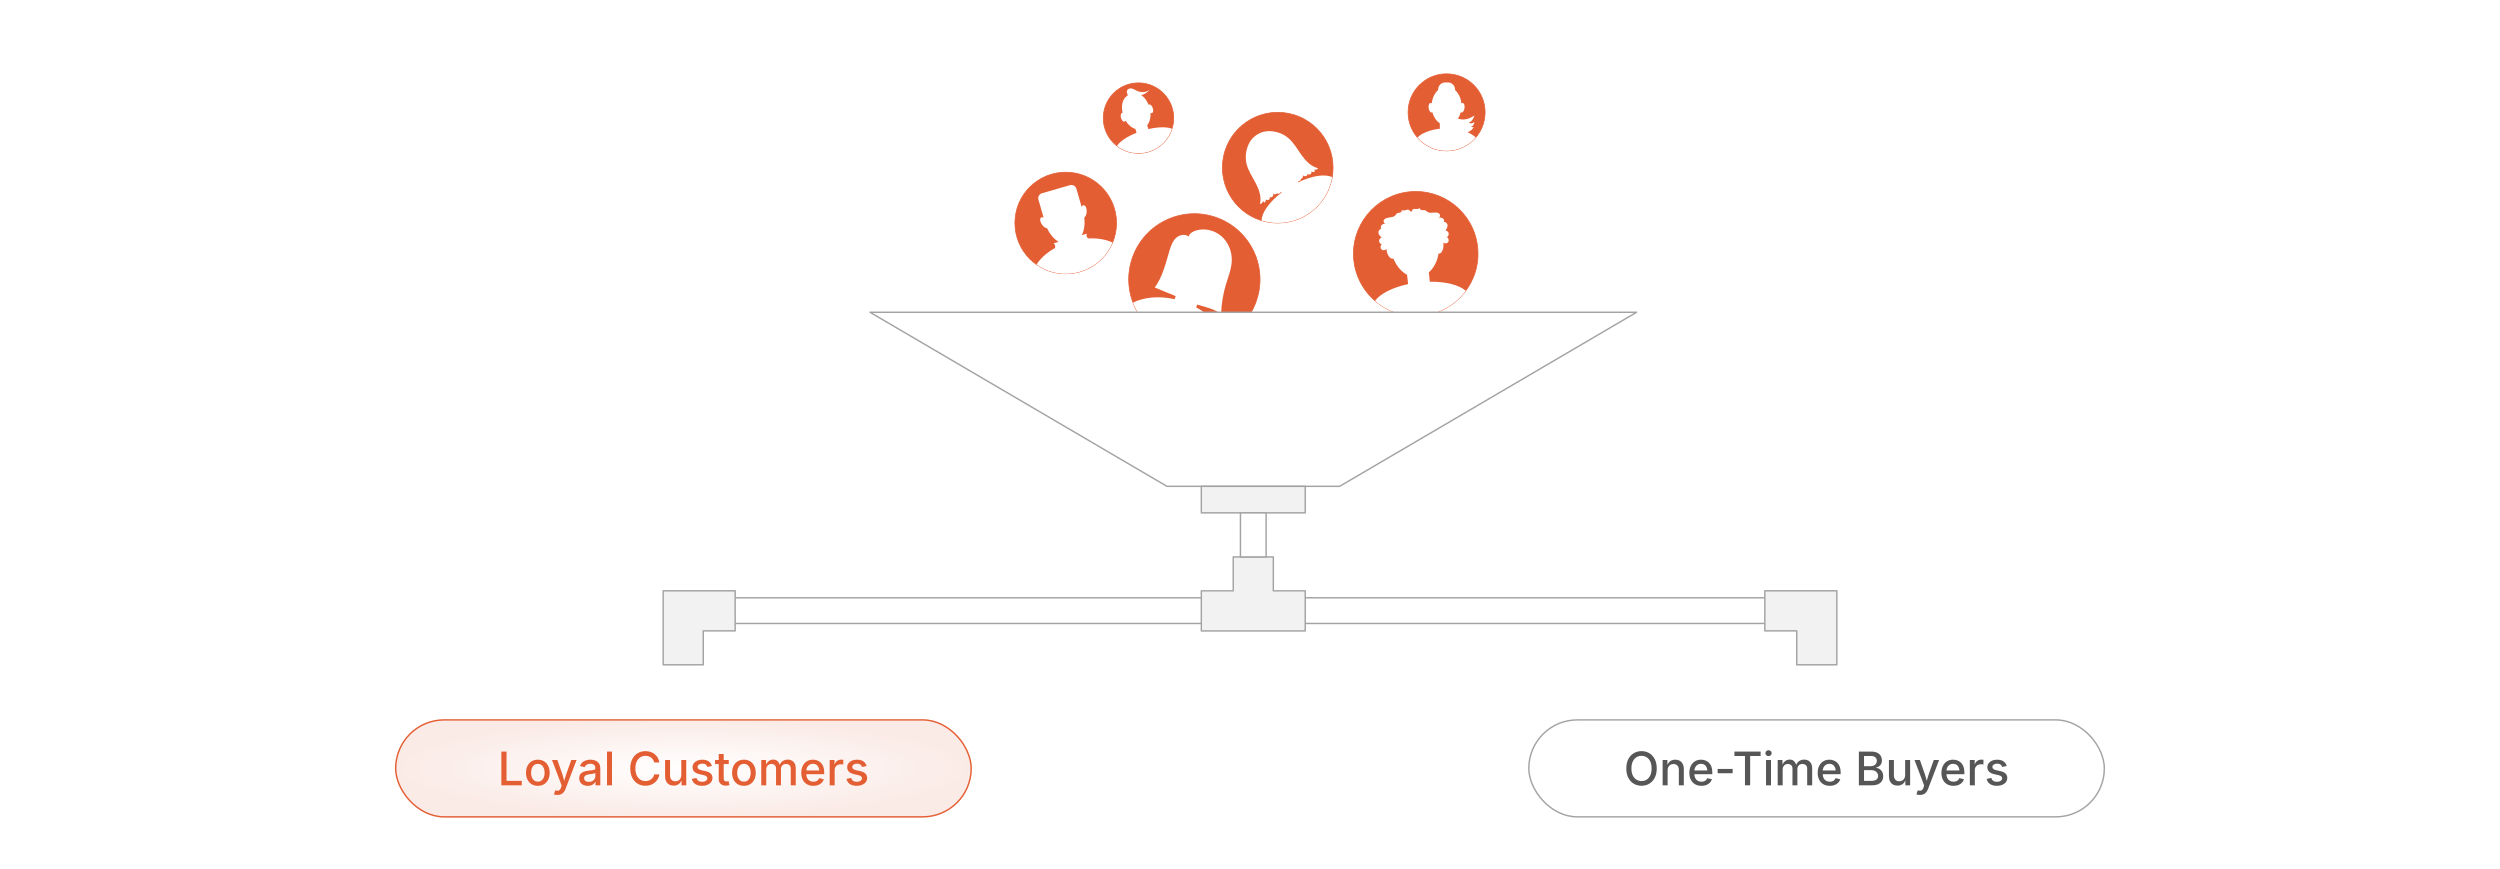 <?xml version="1.0" encoding="UTF-8"?><svg id="_02-Segment-Audiences-Strategically" xmlns="http://www.w3.org/2000/svg" xmlns:xlink="http://www.w3.org/1999/xlink" viewBox="0 0 860 298.867"><defs><filter id="drop-shadow-1" filterUnits="userSpaceOnUse"><feOffset dx="0" dy="7.527"/><feGaussianBlur result="blur" stdDeviation="6.022"/><feFlood flood-color="#333" flood-opacity=".09"/><feComposite in2="blur" operator="in"/><feComposite in="SourceGraphic"/></filter><radialGradient id="radial-gradient" cx="234.303" cy="260.59" fx="234.303" fy="260.59" r="49.009" gradientTransform="translate(-238.138 168.127) scale(2.02 .34)" gradientUnits="userSpaceOnUse"><stop offset="0" stop-color="#fff"/><stop offset=".827" stop-color="#fbeeea"/><stop offset="1" stop-color="#fbebe6"/></radialGradient><filter id="drop-shadow-2" filterUnits="userSpaceOnUse"><feOffset dx="0" dy="7.527"/><feGaussianBlur result="blur-2" stdDeviation="6.022"/><feFlood flood-color="#333" flood-opacity=".09"/><feComposite in2="blur-2" operator="in"/><feComposite in="SourceGraphic"/></filter></defs><circle cx="439.539" cy="57.676" r="19.031" fill="#e45e34" stroke="#e45e34" stroke-miterlimit="10" stroke-width=".25"/><path d="M446.568,62.733l-.138-.224c.232-.155.527-.192.774-.326.257-.14.451-.501.255-.719.535.035.95-.669.661-1.121.353.168.741.34,1.122.251s.673-.582.425-.885c.235.322.717.431,1.067.243s.526-.651.387-1.024c.326.326.914.337,1.251.023-.118-.2-.235-.4-.353-.6.508.191,1.137-.027,1.42-.49-2.416-.539-4.262-2.476-5.699-4.492-1.436-2.016-2.654-4.241-4.532-5.854-2.047-1.759-4.822-2.584-7.506-2.378-3.271.373-5.119,2.729-5.52,3.297-1.469,2.328-2.026,5.244-1.369,7.924.59,2.404,2.024,4.496,3.174,6.688,1.149,2.192,2.043,4.715,1.431,7.114.541-.042,1.019-.505,1.079-1.045.125.195.251.391.376.586.433-.159.689-.688.545-1.126.271.292.762.345,1.088.117.326-.228.446-.707.266-1.062.158.358.73.319.982.02.252-.299.274-.723.283-1.114.272.462,1.088.409,1.298-.083.106.273.515.263.756.097.231-.159.398-.405.64-.543l.138.224c-4.229,3.23-6.875,6.954-6.877,9.645,5.033,1.531,10.671.984,15.506-1.986s7.871-7.753,8.78-12.934c-2.402-1.215-6.919-.538-11.712,1.775Z" fill="#fff" stroke-width="0"/><circle cx="366.607" cy="76.71" r="17.475" fill="#e45e34" stroke="#e45e34" stroke-miterlimit="10" stroke-width=".25"/><path d="M374.336,82.023l-.212-.211c-.378-.377-.471-.954-.23-1.43l-1.739.502-.004-.015c.812-1.652,1.13-3.777.834-6.029.438-.295.778-1.068.827-1.993.064-1.205-.389-2.208-1.012-2.241-.275-.015-.537.162-.749.468l-1.776-6.151c-.275-.951-1.269-1.5-2.22-1.225l-9.608,2.775c-.951.275-1.5,1.269-1.225,2.22l1.776,6.151c-.343-.145-.658-.155-.883.004-.51.36-.358,1.451.338,2.436.535.757,1.235,1.229,1.762,1.245.95,2.063,2.352,3.691,3.92,4.657l.004.015-1.739.502c.457.275.686.812.568,1.333l-.067.292c-2.82,1.582-5.025,3.575-6.335,5.682,4.181,2.933,9.602,4.018,14.89,2.491,5.288-1.527,9.296-5.336,11.27-10.046-2.232-1.084-5.16-1.595-8.389-1.43Z" fill="#fff" stroke-width="0"/><circle cx="487.014" cy="87.291" r="21.416" transform="translate(-6.649 54.13) rotate(-6.319)" fill="#e45e34" stroke="#e45e34" stroke-miterlimit="10" stroke-width=".25"/><path d="M491.863,96.907l-.356-3.214c1.708-1.46,2.918-3.776,3.356-6.483.047.012.094.02.143.024.763.048,1.457-1.11,1.549-2.585.026-.423-.001-.825-.069-1.186.477.399,1.297.329,1.667-.182.397-.548.157-1.437-.462-1.71.48-.229.765-.807.655-1.327-.11-.52-.604-.933-1.136-.948.411-.524.79-1.138.746-1.802-.043-.664-.706-1.309-1.336-1.094.344-.366.13-1.015-.291-1.289-.421-.275-.956-.282-1.458-.28.439-.057.643-.652.44-1.045s-.662-.59-1.101-.648c-1.127-.147-2.433.375-3.319-.336-.183-.147-.333-.34-.545-.441-.347-.165-.755-.043-1.139-.056-.384-.013-.837-.324-.711-.687-.501.23-1.065.324-1.614.268-.205-.021-.419-.061-.612.009-.168.061-.297.198-.407.338-.177.226-.318.472-.435.729-.171-.225-.362-.434-.584-.616-.138-.113-.294-.218-.471-.241-.205-.026-.404.06-.6.125-.523.175-1.093.207-1.633.092.203.326-.171.728-.543.825-.372.097-.797.066-1.099.304-.184.145-.289.366-.435.549-.709.888-2.098.664-3.165,1.054-.416.152-.821.444-.933.873s.217.964.658.924c-.491.108-1.011.232-1.362.592s-.418,1.04-.002,1.322c-.662-.072-1.167.702-1.064,1.36.103.657.607,1.174,1.123,1.595-.515.131-.908.642-.901,1.174.006.532.411,1.033.929,1.151-.544.402-.584,1.322-.077,1.77.473.418,1.288.307,1.666-.187.012.367.074.765.192,1.172.413,1.42,1.343,2.397,2.077,2.184.047-.014.091-.032.134-.054,1.019,2.546,2.707,4.541,4.693,5.592l.356,3.214c-5.384,1.14-9.631,3.317-11.378,5.751,4.352,3.762,10.195,5.773,16.363,5.09,6.168-.683,11.43-3.924,14.853-8.547-2.238-1.993-6.857-3.188-12.361-3.123Z" fill="#fff" stroke-width="0"/><circle cx="497.626" cy="38.642" r="13.246" fill="#e45e34" stroke="#e45e34" stroke-miterlimit="10" stroke-width=".25"/><path d="M504.834,45.498c1.69-.622,2.164-1.863,2.164-1.863-.457.314-.999,0-.999,0,.999-.228,1.209-1.703,1.209-1.703-.914.837-1.979.346-1.979.346,1.446-.567,1.979-2.554,1.979-2.554-2.349,1.6-4.266,1.586-5.669,1.082.424-.639.756-1.383.969-2.199.07.052.145.086.227.097.469.062.947-.622,1.067-1.528.121-.907-.161-1.692-.63-1.754-.15-.02-.301.037-.441.153-.199-1.906-1.021-3.557-2.193-4.597v-.168c0-1.35-1.104-2.454-2.454-2.454h-.915c-1.35,0-2.454,1.104-2.454,2.454v.168c-1.172,1.04-1.994,2.69-2.193,4.597-.14-.116-.291-.173-.441-.153-.469.062-.751.848-.63,1.754.121.906.599,1.591,1.068,1.528.082-.011.158-.045.227-.097.434,1.66,1.36,3.026,2.554,3.809v1.87c-3.346.361-6.151,1.482-7.708,2.998,2.429,2.818,6.022,4.604,10.034,4.604s7.605-1.786,10.034-4.604c-.707-.688-1.672-1.295-2.826-1.786Z" fill="#fff" stroke-width="0"/><circle cx="410.864" cy="96.104" r="22.579" transform="translate(175.935 446.609) rotate(-69.333)" fill="#e45e34" stroke="#e45e34" stroke-miterlimit="10" stroke-width=".25"/><path d="M411.478,105.714l.355-.941c2.864.89,5.952,1.428,8.224,3.367.1-3.48.66-6.947,1.662-10.282.809-2.691,1.914-5.35,2.009-8.158.107-3.156-1.175-6.372-3.556-8.446-2.381-2.074-5.847-2.897-8.853-1.933-1.054.338-2.131.987-2.439,2.049-1.226-1.006-3.169-.599-4.328.484-1.159,1.083-1.713,2.65-2.178,4.166-1.363,4.443-2.38,9.141-5.131,12.881,2.402.99,4.805,1.98,7.207,2.971l-.394,1.044c-5.315-1.198-10.446-.713-14.306,1.174,2.215,5.85,6.832,10.759,13.145,13.141,6.313,2.382,13.022,1.745,18.549-1.185-1.653-3.967-5.185-7.719-9.967-10.33Z" fill="#fff" stroke-width="0"/><circle cx="391.638" cy="40.616" r="12.109" transform="translate(-1.718 23.267) rotate(-3.395)" fill="#e45e34" stroke="#e45e34" stroke-miterlimit="10" stroke-width=".25"/><path d="M395.045,44.411l-.411-1.323c.846-1.063,1.271-2.607,1.15-4.282.174.114.35.155.507.102.423-.144.539-.924.26-1.741-.279-.817-.848-1.363-1.271-1.218-.063.021-.118.059-.167.106-.593-1.466-1.451-2.65-2.527-3.331,1.147-.29,2.205-.948,2.926-1.888-.619.548-1.449.83-2.275.853s-1.648-.2-2.39-.563c-.488-.239-.953-.54-1.479-.675-.178-.046-.367-.068-.546-.036-.071.007-.142.021-.213.043l-.236.073c-.556.173-.87.77-.697,1.326l.293.941c-1.879,1.162-2.344,3.486-1.778,6.031-.067-.011-.134-.011-.198.007-.43.121-.589.893-.356,1.724.233.831.771,1.408,1.201,1.287.159-.045.281-.179.36-.371.85,1.449,2.076,2.479,3.376,2.875l.411,1.323c-3.253,1.28-5.748,2.972-6.759,4.514,3.019,2.334,7.089,3.21,11.009,1.99,3.92-1.219,6.775-4.249,7.938-7.883-1.706-.697-4.721-.675-8.127.115Z" fill="#fff" stroke-width="0"/><rect x="426.714" y="19.442" width="8.831" height="381.234" transform="translate(641.189 -221.071) rotate(90)" fill="#fff" stroke="#a3a3a3" stroke-linecap="round" stroke-linejoin="round" stroke-width=".5"/><polygon points="460.831 167.296 401.429 167.296 299.278 107.418 562.982 107.418 460.831 167.296" fill="#fff" stroke="#a3a3a3" stroke-linecap="round" stroke-linejoin="round" stroke-width=".5"/><rect x="413.258" y="167.296" width="35.743" height="9.138" fill="#f2f2f2" stroke="#a3a3a3" stroke-linecap="round" stroke-linejoin="round" stroke-width=".5"/><polygon points="438.027 203.249 438.027 191.588 424.233 191.588 424.233 203.249 413.258 203.249 413.258 217.044 424.233 217.044 438.027 217.044 449.001 217.044 449.001 203.249 438.027 203.249" fill="#f2f2f2" stroke="#a3a3a3" stroke-linecap="round" stroke-linejoin="round" stroke-width=".5"/><rect x="426.714" y="176.434" width="8.831" height="15.154" fill="#fff" stroke="#a3a3a3" stroke-linecap="round" stroke-linejoin="round" stroke-width=".5"/><polygon points="228.129 228.685 241.923 228.685 241.923 217.024 252.897 217.024 252.897 203.229 241.923 203.229 228.129 203.229 228.129 228.685" fill="#f2f2f2" stroke="#a3a3a3" stroke-linecap="round" stroke-linejoin="round" stroke-width=".5"/><polygon points="631.871 228.685 618.077 228.685 618.077 217.024 607.103 217.024 607.103 203.229 618.077 203.229 631.871 203.229 631.871 228.685" fill="#f2f2f2" stroke="#a3a3a3" stroke-linecap="round" stroke-linejoin="round" stroke-width=".5"/><g filter="url(#drop-shadow-1)"><rect x="136.112" y="240.119" width="197.976" height="33.352" rx="16.676" ry="16.676" fill="url(#radial-gradient)" stroke="#e45e34" stroke-linecap="round" stroke-linejoin="round" stroke-width=".5"/><path d="M172.467,262.619v-11.604h1.775v10.078h5.257v1.526h-7.033Z" fill="#e45e34" stroke-width="0"/><path d="M185.013,262.798c-.815,0-1.528-.187-2.138-.561-.61-.374-1.084-.898-1.421-1.573-.337-.675-.506-1.458-.506-2.352,0-.903.169-1.694.506-2.371.337-.678.811-1.204,1.421-1.577.61-.374,1.323-.561,2.138-.561.82,0,1.536.187,2.146.561.61.374,1.083.899,1.421,1.577.337.677.506,1.468.506,2.371,0,.894-.168,1.677-.506,2.352-.338.675-.812,1.2-1.421,1.573-.61.374-1.326.561-2.146.561ZM185.013,261.35c.53,0,.967-.139,1.312-.417s.602-.646.771-1.106c.168-.459.253-.964.253-1.515,0-.555-.084-1.065-.253-1.53-.169-.464-.426-.836-.771-1.114-.345-.277-.783-.417-1.312-.417-.524,0-.958.139-1.3.417-.343.278-.599.648-.768,1.11-.168.462-.253.974-.253,1.534,0,.551.084,1.056.253,1.515.169.459.425.828.768,1.106.342.278.776.417,1.3.417Z" fill="#e45e34" stroke-width="0"/><path d="M190.566,265.75l.421-1.394.194.047c.296.078.562.098.798.062s.441-.146.615-.331c.174-.184.313-.463.417-.837l.187-.639-3.31-8.746h1.854l1.721,4.945c.192.55.352,1.098.479,1.644.127.545.266,1.087.417,1.627h-.529c.15-.54.294-1.083.432-1.631.137-.548.302-1.094.495-1.64l1.752-4.945h1.838l-3.785,9.914c-.177.467-.394.857-.65,1.168s-.562.546-.915.705c-.353.159-.763.238-1.23.238-.27,0-.512-.02-.725-.059s-.371-.082-.475-.128Z" fill="#e45e34" stroke-width="0"/><path d="M202.194,262.814c-.55,0-1.049-.103-1.495-.308-.447-.205-.8-.505-1.06-.9-.259-.395-.389-.877-.389-1.448,0-.493.095-.898.284-1.215.189-.316.446-.568.771-.755s.686-.327,1.083-.42c.397-.093.801-.164,1.211-.21.514-.062.932-.113,1.254-.152.322-.039.559-.104.712-.195.153-.09.23-.237.23-.44v-.046c0-.327-.062-.603-.187-.826s-.311-.396-.557-.518-.554-.183-.923-.183c-.379,0-.705.059-.978.175-.272.117-.493.266-.662.448-.169.182-.295.372-.378.569l-1.612-.421c.197-.519.48-.937.849-1.254.369-.316.792-.547,1.27-.693.478-.146.971-.218,1.479-.218.353,0,.727.042,1.122.125.395.083.766.234,1.114.452.348.218.631.524.849.919.218.395.327.909.327,1.542v5.779h-1.659v-1.191h-.085c-.114.223-.283.441-.506.654-.223.213-.505.388-.845.526-.34.138-.746.207-1.219.207ZM202.576,261.435c.467,0,.867-.091,1.199-.273.332-.182.587-.423.763-.724.177-.301.265-.621.265-.958v-1.114c-.062.062-.18.118-.354.167-.174.049-.373.093-.596.132-.224.039-.439.071-.646.098-.208.026-.379.046-.514.062-.322.042-.617.112-.884.21-.268.099-.48.239-.639.42-.159.182-.238.423-.238.725,0,.275.071.506.214.693.143.187.336.327.58.42.244.094.527.141.849.141Z" fill="#e45e34" stroke-width="0"/><path d="M210.528,251.015v11.604h-1.713v-11.604h1.713Z" fill="#e45e34" stroke-width="0"/><path d="M222.039,262.775c-1.002,0-1.898-.237-2.687-.712s-1.41-1.158-1.861-2.048c-.452-.891-.678-1.954-.678-3.189,0-1.241.226-2.307.678-3.197.452-.89,1.072-1.574,1.861-2.052.789-.478,1.685-.716,2.687-.716.613,0,1.188.088,1.725.265.538.177,1.018.434,1.441.771.423.338.773.748,1.051,1.231.278.482.466,1.03.565,1.643h-1.784c-.073-.369-.201-.694-.386-.978-.184-.283-.409-.523-.673-.72-.265-.197-.561-.345-.888-.444s-.672-.148-1.036-.148c-.665,0-1.26.167-1.788.502-.527.335-.941.826-1.242,1.472s-.452,1.437-.452,2.372.153,1.725.459,2.372c.307.646.722,1.134,1.246,1.464.524.33,1.116.495,1.776.495.363,0,.708-.05,1.032-.152.325-.101.621-.249.888-.444.267-.195.493-.435.677-.72.185-.286.313-.61.386-.974h1.792c-.088.571-.268,1.094-.538,1.569s-.615.889-1.036,1.242c-.421.353-.902.625-1.445.814-.543.189-1.133.284-1.772.284Z" fill="#e45e34" stroke-width="0"/><path d="M231.751,262.728c-.592,0-1.111-.125-1.558-.374-.447-.25-.793-.618-1.04-1.106-.247-.488-.37-1.09-.37-1.807v-5.529h1.713v5.319c0,.628.165,1.119.495,1.472.33.353.777.53,1.343.53.39,0,.736-.084,1.04-.253.304-.168.544-.415.721-.74.176-.324.265-.715.265-1.172v-5.156h1.713v8.707h-1.635l-.008-2.134h.164c-.255.789-.626,1.36-1.114,1.713-.488.353-1.064.529-1.729.529Z" fill="#e45e34" stroke-width="0"/><path d="M241.502,262.798c-.628,0-1.188-.091-1.679-.272-.49-.182-.893-.451-1.207-.806s-.523-.791-.627-1.305l1.612-.335c.119.452.343.787.67,1.005.327.218.742.327,1.246.327.55,0,.989-.116,1.316-.347s.491-.507.491-.83c0-.28-.1-.511-.3-.693s-.507-.317-.923-.405l-1.464-.335c-.81-.182-1.412-.472-1.807-.872s-.592-.911-.592-1.534c0-.52.145-.974.436-1.363.291-.389.688-.691,1.191-.907.503-.215,1.085-.323,1.745-.323.628,0,1.166.091,1.612.272.446.182.809.437,1.086.764s.476.706.596,1.137l-1.534.335c-.109-.306-.299-.575-.569-.806-.27-.231-.662-.346-1.176-.346-.473,0-.867.106-1.184.319-.316.213-.475.482-.475.81,0,.291.105.526.315.705.21.179.554.323,1.032.432l1.402.312c.805.182,1.402.467,1.792.857.389.389.584.888.584,1.495,0,.53-.152.999-.456,1.406-.304.408-.725.727-1.262.958-.538.231-1.162.347-1.873.347Z" fill="#e45e34" stroke-width="0"/><path d="M250.692,253.912v1.394h-4.72v-1.394h4.72ZM247.242,251.84h1.713v8.427c0,.348.074.604.222.767s.391.246.728.246c.088,0,.205-.011.351-.031.145-.021.27-.042.374-.062l.304,1.371c-.182.062-.376.108-.584.137-.208.028-.413.042-.615.042-.789,0-1.402-.204-1.838-.611-.436-.407-.654-.98-.654-1.717v-8.567Z" fill="#e45e34" stroke-width="0"/><path d="M255.902,262.798c-.815,0-1.528-.187-2.138-.561-.61-.374-1.084-.898-1.421-1.573-.337-.675-.506-1.458-.506-2.352,0-.903.169-1.694.506-2.371.337-.678.811-1.204,1.421-1.577.61-.374,1.323-.561,2.138-.561.82,0,1.536.187,2.146.561.61.374,1.083.899,1.421,1.577.337.677.506,1.468.506,2.371,0,.894-.168,1.677-.506,2.352-.338.675-.812,1.2-1.421,1.573-.61.374-1.326.561-2.146.561ZM255.902,261.35c.53,0,.967-.139,1.312-.417s.602-.646.771-1.106c.168-.459.253-.964.253-1.515,0-.555-.084-1.065-.253-1.53-.169-.464-.426-.836-.771-1.114-.345-.277-.783-.417-1.312-.417-.524,0-.958.139-1.3.417-.343.278-.599.648-.768,1.11-.168.462-.253.974-.253,1.534,0,.551.084,1.056.253,1.515.169.459.425.828.768,1.106.342.278.776.417,1.3.417Z" fill="#e45e34" stroke-width="0"/><path d="M261.876,262.619v-8.707h1.627l.047,2.017h-.132c.125-.493.316-.898.576-1.215.26-.316.563-.554.911-.712.348-.158.711-.238,1.09-.238.634,0,1.145.196,1.535.588.389.392.651.938.787,1.639h-.218c.114-.478.312-.882.592-1.215.28-.332.619-.584,1.017-.755.397-.171.821-.257,1.273-.257.514,0,.98.112,1.398.335.418.224.749.556.993.997s.366.992.366,1.651v5.873h-1.713v-5.701c0-.581-.163-1.002-.487-1.262-.325-.259-.708-.389-1.149-.389-.358,0-.667.075-.927.226-.26.151-.459.36-.6.627-.14.268-.21.575-.21.923v5.576h-1.69v-5.81c0-.467-.149-.841-.448-1.122-.299-.28-.679-.42-1.141-.42-.316,0-.611.074-.884.222-.272.148-.491.366-.654.654s-.245.643-.245,1.063v5.413h-1.713Z" fill="#e45e34" stroke-width="0"/><path d="M279.796,262.798c-.857,0-1.597-.184-2.22-.553-.623-.369-1.102-.888-1.437-1.558-.335-.669-.502-1.456-.502-2.36,0-.893.165-1.679.495-2.36.33-.68.796-1.211,1.398-1.592.603-.382,1.309-.573,2.119-.573.498,0,.979.082,1.44.246.462.164.877.419,1.247.767.368.348.661.798.876,1.351.215.553.323,1.224.323,2.013v.607h-6.939v-1.277h6.059l-.802.42c0-.535-.083-1.006-.25-1.414s-.412-.726-.736-.954c-.325-.229-.731-.343-1.219-.343-.483,0-.896.117-1.238.351-.343.233-.604.541-.783.923-.179.382-.269.798-.269,1.25v.873c0,.597.103,1.102.308,1.515.205.413.492.724.861.935s.797.315,1.285.315c.322,0,.612-.045.872-.136s.484-.229.674-.413c.189-.184.333-.411.432-.681l1.612.381c-.14.447-.375.841-.705,1.184s-.74.609-1.23.798-1.047.284-1.67.284Z" fill="#e45e34" stroke-width="0"/><path d="M285.412,262.619v-8.707h1.659v1.402h.093c.161-.478.441-.852.841-1.122s.854-.405,1.363-.405c.109,0,.234.004.374.012s.257.02.351.035v1.636c-.062-.021-.182-.042-.358-.062-.177-.021-.355-.031-.537-.031-.395,0-.75.083-1.067.25-.316.166-.563.396-.74.689-.177.293-.265.632-.265,1.017v5.288h-1.713Z" fill="#e45e34" stroke-width="0"/><path d="M294.703,262.798c-.628,0-1.188-.091-1.679-.272-.49-.182-.893-.451-1.207-.806s-.523-.791-.627-1.305l1.612-.335c.119.452.343.787.67,1.005.327.218.742.327,1.246.327.55,0,.989-.116,1.316-.347s.491-.507.491-.83c0-.28-.1-.511-.3-.693s-.507-.317-.923-.405l-1.464-.335c-.81-.182-1.412-.472-1.807-.872s-.592-.911-.592-1.534c0-.52.145-.974.436-1.363.291-.389.688-.691,1.191-.907.503-.215,1.085-.323,1.745-.323.628,0,1.166.091,1.612.272.446.182.809.437,1.086.764s.476.706.596,1.137l-1.534.335c-.109-.306-.299-.575-.569-.806-.27-.231-.662-.346-1.176-.346-.473,0-.867.106-1.184.319-.316.213-.475.482-.475.81,0,.291.105.526.315.705.21.179.554.323,1.032.432l1.402.312c.805.182,1.402.467,1.792.857.389.389.584.888.584,1.495,0,.53-.152.999-.456,1.406-.304.408-.725.727-1.262.958-.538.231-1.162.347-1.873.347Z" fill="#e45e34" stroke-width="0"/></g><g filter="url(#drop-shadow-2)"><rect x="525.913" y="240.119" width="197.976" height="33.352" rx="16.676" ry="16.676" fill="#fff" stroke="#a3a3a3" stroke-linecap="round" stroke-linejoin="round" stroke-width=".5"/><path d="M564.689,262.774c-1.002,0-1.898-.237-2.69-.712s-1.415-1.158-1.869-2.048c-.455-.891-.682-1.954-.682-3.189,0-1.241.227-2.307.682-3.197.454-.89,1.077-1.574,1.869-2.052.792-.478,1.688-.716,2.69-.716s1.896.239,2.684.716c.786.478,1.406,1.162,1.861,2.052.454.891.682,1.957.682,3.197,0,1.236-.228,2.299-.682,3.189-.455.89-1.075,1.573-1.861,2.048-.787.475-1.682.712-2.684.712ZM564.689,261.154c.659,0,1.25-.165,1.772-.495.521-.33.935-.817,1.238-1.464s.455-1.437.455-2.372c0-.945-.151-1.741-.455-2.387s-.717-1.134-1.238-1.464c-.522-.33-1.113-.495-1.772-.495-.664,0-1.259.166-1.783.498-.524.333-.938.822-1.242,1.468s-.456,1.439-.456,2.379c0,.935.152,1.724.456,2.368.304.644.718,1.132,1.242,1.464.524.332,1.119.498,1.783.498Z" fill="#565656" stroke-width="0"/><path d="M573.662,257.463v5.156h-1.714v-8.707h1.636l.016,2.134h-.18c.255-.779.623-1.347,1.106-1.706.482-.358,1.066-.538,1.752-.538.592,0,1.108.125,1.55.374.441.249.787.617,1.036,1.102s.374,1.089.374,1.811v5.53h-1.714v-5.319c0-.628-.163-1.119-.49-1.472-.327-.353-.776-.529-1.348-.529-.384,0-.729.084-1.036.253-.306.169-.548.414-.724.736-.177.322-.265.714-.265,1.176Z" fill="#565656" stroke-width="0"/><path d="M585.298,262.798c-.857,0-1.597-.184-2.22-.553-.623-.369-1.103-.888-1.438-1.558-.335-.669-.502-1.456-.502-2.36,0-.893.165-1.679.494-2.36.33-.68.796-1.211,1.398-1.592.603-.382,1.309-.573,2.118-.573.498,0,.979.082,1.44.246.463.164.878.419,1.247.767.368.348.66.798.876,1.351.215.553.323,1.224.323,2.013v.607h-6.939v-1.277h6.059l-.802.42c0-.535-.083-1.006-.249-1.414s-.412-.726-.736-.954-.73-.343-1.219-.343c-.482,0-.896.117-1.238.351-.343.233-.604.541-.782.923-.18.382-.27.798-.27,1.25v.873c0,.597.103,1.102.308,1.515.205.413.492.724.861.935.368.21.797.315,1.285.315.321,0,.612-.045.872-.136s.483-.229.674-.413c.189-.184.333-.411.432-.681l1.612.381c-.14.447-.375.841-.705,1.184-.329.343-.739.609-1.23.798-.49.189-1.047.284-1.67.284Z" fill="#565656" stroke-width="0"/><path d="M596.029,256.988v1.479h-5.155v-1.479h5.155Z" fill="#565656" stroke-width="0"/><path d="M596.646,252.54v-1.526h9.01v1.526h-3.605v10.078h-1.783v-10.078h-3.621Z" fill="#565656" stroke-width="0"/><path d="M608.374,252.58c-.296,0-.55-.1-.76-.3s-.315-.438-.315-.713c0-.285.105-.527.315-.724s.464-.296.76-.296.55.099.763.296.319.439.319.724c0,.281-.106.52-.319.717s-.467.296-.763.296ZM607.509,262.619v-8.707h1.714v8.707h-1.714Z" fill="#565656" stroke-width="0"/><path d="M611.527,262.619v-8.707h1.628l.047,2.017h-.133c.125-.493.317-.898.577-1.215.259-.316.562-.554.911-.712.348-.158.711-.238,1.09-.238.634,0,1.146.196,1.534.588.39.392.651.938.787,1.639h-.219c.114-.478.312-.882.593-1.215.28-.332.619-.584,1.016-.755.397-.171.822-.257,1.273-.257.515,0,.98.112,1.398.335.418.224.749.556.993.997s.366.992.366,1.651v5.873h-1.714v-5.701c0-.581-.162-1.002-.486-1.262-.325-.259-.708-.389-1.149-.389-.358,0-.667.075-.927.226-.26.151-.459.36-.6.627-.141.268-.21.575-.21.923v5.576h-1.69v-5.81c0-.467-.149-.841-.447-1.122-.299-.28-.68-.42-1.142-.42-.316,0-.611.074-.884.222-.272.148-.49.366-.654.654-.163.288-.245.643-.245,1.063v5.413h-1.714Z" fill="#565656" stroke-width="0"/><path d="M629.448,262.798c-.856,0-1.597-.184-2.22-.553-.623-.369-1.102-.888-1.437-1.558-.335-.669-.502-1.456-.502-2.36,0-.893.164-1.679.494-2.36.33-.68.796-1.211,1.398-1.592.602-.382,1.308-.573,2.118-.573.498,0,.979.082,1.44.246s.878.419,1.246.767c.369.348.661.798.876,1.351.216.553.323,1.224.323,2.013v.607h-6.938v-1.277h6.059l-.802.42c0-.535-.083-1.006-.249-1.414-.167-.408-.412-.726-.736-.954s-.73-.343-1.219-.343c-.483,0-.896.117-1.238.351-.343.233-.604.541-.783.923-.179.382-.269.798-.269,1.25v.873c0,.597.103,1.102.308,1.515.205.413.492.724.86.935.369.21.797.315,1.285.315.322,0,.613-.045.873-.136.259-.091.483-.229.673-.413.189-.184.334-.411.433-.681l1.612.381c-.141.447-.375.841-.705,1.184s-.74.609-1.23.798-1.048.284-1.671.284Z" fill="#565656" stroke-width="0"/><path d="M639.449,262.619v-11.604h4.275c.826,0,1.509.135,2.049.405.54.27.942.635,1.207,1.094.265.46.397.975.397,1.546,0,.483-.089.889-.266,1.219-.176.33-.414.595-.712.794-.299.2-.627.347-.985.44v.117c.39.016.769.139,1.137.37.369.231.674.556.915.974.242.418.362.925.362,1.522,0,.587-.139,1.116-.416,1.589-.278.473-.705.846-1.281,1.122-.577.275-1.316.413-2.22.413h-4.463ZM641.225,256.038h2.329c.39,0,.742-.075,1.059-.226.317-.15.566-.363.748-.639.182-.275.272-.597.272-.965,0-.478-.166-.876-.498-1.196-.333-.319-.844-.479-1.534-.479h-2.376v3.505ZM641.225,261.092h2.508c.831,0,1.428-.161,1.792-.483.363-.322.545-.722.545-1.2,0-.374-.093-.711-.276-1.012-.185-.301-.445-.542-.783-.72-.338-.179-.739-.269-1.207-.269h-2.578v3.684Z" fill="#565656" stroke-width="0"/><path d="M652.759,262.727c-.592,0-1.111-.125-1.558-.374-.446-.25-.793-.618-1.04-1.106-.246-.488-.37-1.09-.37-1.807v-5.529h1.714v5.319c0,.628.165,1.119.494,1.472.33.353.777.53,1.344.53.39,0,.736-.084,1.04-.253.304-.168.544-.415.72-.74.177-.324.266-.715.266-1.172v-5.156h1.713v8.707h-1.636l-.008-2.134h.164c-.255.789-.626,1.36-1.114,1.713-.487.353-1.064.529-1.729.529Z" fill="#565656" stroke-width="0"/><path d="M659.271,265.749l.42-1.394.195.047c.296.078.562.098.798.062s.441-.146.615-.331c.174-.184.312-.463.417-.837l.187-.639-3.31-8.746h1.854l1.721,4.945c.192.55.353,1.098.479,1.644.127.545.266,1.087.417,1.627h-.53c.15-.54.295-1.083.433-1.631s.303-1.094.494-1.64l1.753-4.945h1.838l-3.785,9.914c-.177.467-.394.857-.65,1.168s-.562.546-.915.705c-.354.159-.764.238-1.23.238-.271,0-.512-.02-.725-.059s-.371-.082-.475-.128Z" fill="#565656" stroke-width="0"/><path d="M672.011,262.798c-.856,0-1.597-.184-2.22-.553-.623-.369-1.102-.888-1.437-1.558-.335-.669-.502-1.456-.502-2.36,0-.893.164-1.679.494-2.36.33-.68.796-1.211,1.398-1.592.602-.382,1.308-.573,2.118-.573.498,0,.979.082,1.44.246s.878.419,1.246.767c.369.348.661.798.876,1.351.216.553.323,1.224.323,2.013v.607h-6.938v-1.277h6.059l-.802.42c0-.535-.083-1.006-.249-1.414-.167-.408-.412-.726-.736-.954s-.73-.343-1.219-.343c-.483,0-.896.117-1.238.351-.343.233-.604.541-.783.923-.179.382-.269.798-.269,1.25v.873c0,.597.103,1.102.308,1.515.205.413.492.724.86.935.369.21.797.315,1.285.315.322,0,.613-.045.873-.136.259-.091.483-.229.673-.413.189-.184.334-.411.433-.681l1.612.381c-.141.447-.375.841-.705,1.184s-.74.609-1.23.798-1.048.284-1.671.284Z" fill="#565656" stroke-width="0"/><path d="M677.626,262.619v-8.707h1.659v1.402h.094c.16-.478.441-.852.841-1.122s.854-.405,1.363-.405c.108,0,.233.004.374.012.14.008.257.02.35.035v1.636c-.062-.021-.182-.042-.357-.062-.177-.021-.356-.031-.538-.031-.395,0-.75.083-1.066.25-.317.166-.563.396-.74.689-.177.293-.265.632-.265,1.017v5.288h-1.714Z" fill="#565656" stroke-width="0"/><path d="M686.918,262.798c-.628,0-1.188-.091-1.678-.272-.491-.182-.894-.451-1.207-.806-.314-.355-.523-.791-.627-1.305l1.611-.335c.12.452.343.787.67,1.005.327.218.743.327,1.246.327.551,0,.989-.116,1.316-.347s.491-.507.491-.83c0-.28-.101-.511-.3-.693-.2-.182-.508-.317-.924-.405l-1.464-.335c-.81-.182-1.412-.472-1.807-.872s-.592-.911-.592-1.534c0-.52.146-.974.436-1.363.291-.389.688-.691,1.192-.907.503-.215,1.085-.323,1.744-.323.628,0,1.166.091,1.612.272.446.182.809.437,1.086.764.278.327.477.706.597,1.137l-1.535.335c-.108-.306-.298-.575-.568-.806-.27-.231-.662-.346-1.176-.346-.473,0-.867.106-1.184.319-.317.213-.476.482-.476.81,0,.291.105.526.315.705.211.179.555.323,1.032.432l1.401.312c.806.182,1.402.467,1.792.857.39.389.584.888.584,1.495,0,.53-.152.999-.456,1.406-.304.408-.724.727-1.262.958-.537.231-1.161.347-1.873.347Z" fill="#565656" stroke-width="0"/></g></svg>